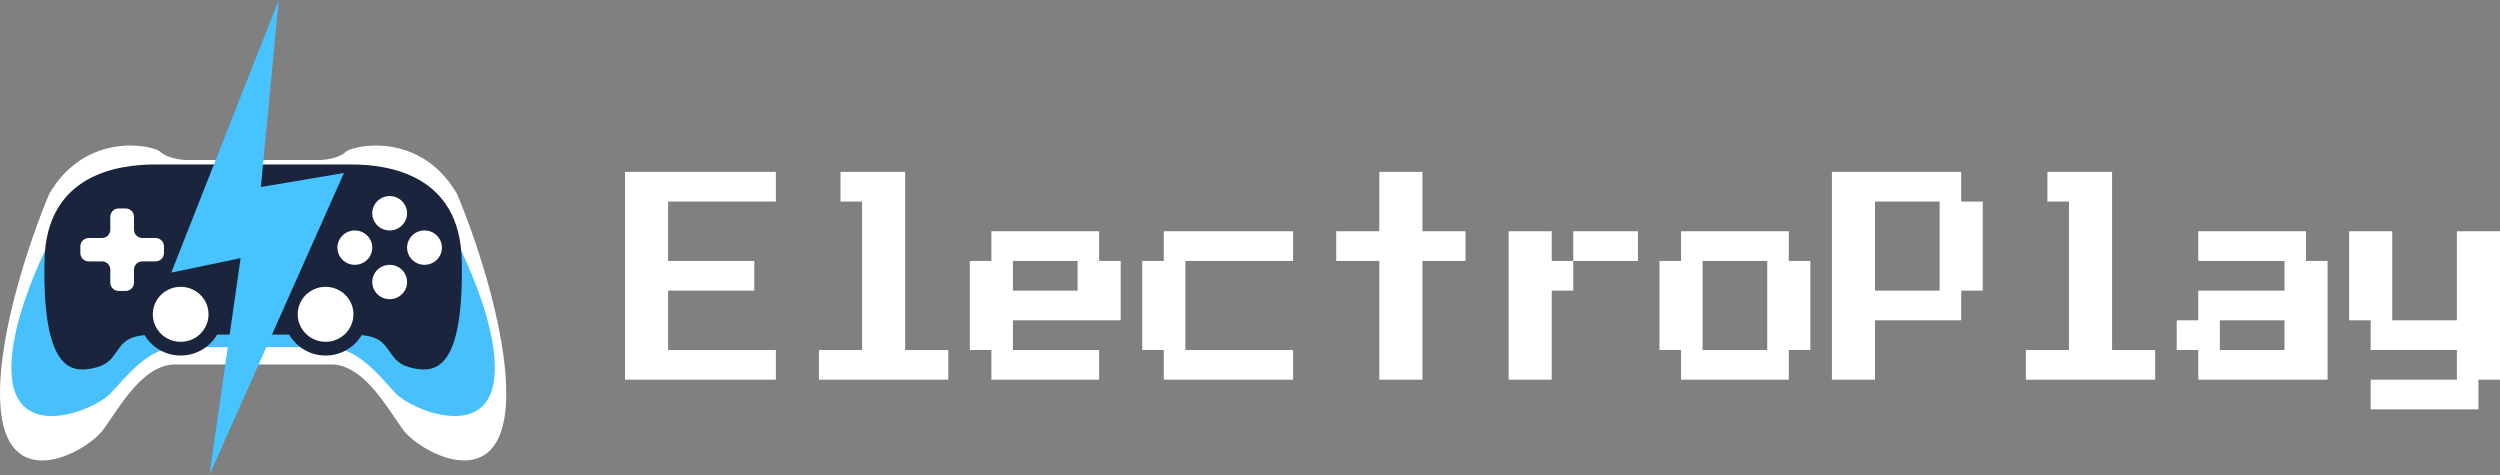<svg width="800" height="152" viewBox="0 0 800 152" fill="none" xmlns="http://www.w3.org/2000/svg">
<rect x="0" y="0" width="800" height="152" fill="#808080" stroke="none"/>
<path d="M758.621 131V121.5H786.207V112H758.621V102.5H751.724V74H765.517V102.5H786.207V74H800V121.5H793.103V131H758.621Z" fill="white"/>
<path d="M703.448 121.5V112H696.552V102.5H703.448V93H731.035V83.5H703.448V74H737.931V83.5H744.828V121.5H703.448ZM710.345 112H731.035V102.5H710.345V112Z" fill="white"/>
<path d="M648.276 121.5V112H662.069V64.5H655.172V55H675.862V112H689.655V121.5H648.276Z" fill="white"/>
<path d="M586.207 121.5V55H627.586V64.5H634.483V93H627.586V102.5H600V121.5H586.207ZM600 93H620.69V64.5H600V93Z" fill="white"/>
<path d="M537.931 121.5V112H531.034V83.5H537.931V74H572.414V83.5H579.31V112H572.414V121.5H537.931ZM544.828 112H565.517V83.5H544.828V112Z" fill="white"/>
<path d="M496.552 83.5H503.448V93H496.552V121.5H482.759V74H496.552V83.5ZM524.138 74V83.5H503.448V74H524.138Z" fill="white"/>
<path d="M441.379 121.5V83.5H427.586V74H441.379V55H455.172V74H468.965V83.5H455.172V121.5H441.379Z" fill="white"/>
<path d="M372.414 121.5V112H365.517V83.5H372.414V74H413.793V83.5H379.31V112H413.793V121.5H372.414Z" fill="white"/>
<path d="M317.241 121.5V112H310.345V83.5H317.241V74H351.724V83.5H358.621V102.5H324.138V112H351.724V121.5H317.241ZM324.138 93H344.827V83.5H324.138V93Z" fill="white"/>
<path d="M262.069 121.5V112H275.862V64.5H268.965V55H289.655V112H303.448V121.5H262.069Z" fill="white"/>
<path d="M200 121.5V55H248.276V64.5H213.793V83.5H241.379V93H213.793V112H248.276V121.5H200Z" fill="white"/>
<g clip-path="url(#clip0_25_1577)">
<path fill-rule="evenodd" clip-rule="evenodd" d="M81 51.2H59.153C57.333 51.089 53.246 50.429 51.462 48.67C49.233 46.471 27.609 41.741 15.794 61.977C9.663 76.347 -2.018 110.411 0.3 131.702C3.198 158.317 28.055 144.459 33.182 137.311C33.917 136.286 34.7 135.131 35.532 133.903C40.505 126.563 47.231 116.636 55.921 116.636H81H106.079C114.769 116.636 121.495 126.563 126.468 133.903C127.3 135.131 128.083 136.286 128.818 137.311C133.945 144.459 158.802 158.317 161.7 131.702C164.018 110.411 152.337 76.347 146.206 61.977C134.391 41.741 112.767 46.471 110.538 48.67C108.754 50.429 104.668 51.089 102.847 51.2H81Z" fill="white"/>
<path fill-rule="evenodd" clip-rule="evenodd" d="M81 64.109H60.136C58.397 64.03 54.494 63.556 52.791 62.293C50.662 60.714 30.011 57.319 18.727 71.846C12.872 82.162 1.717 106.616 3.931 121.901C6.698 141.006 30.437 131.059 35.333 125.927C36.035 125.192 36.783 124.362 37.578 123.48C42.327 118.211 48.75 111.084 57.049 111.084H81H104.951C113.249 111.084 119.673 118.211 124.422 123.48C125.217 124.362 125.965 125.192 126.667 125.927C131.563 131.059 155.302 141.006 158.069 121.901C160.283 106.616 149.127 82.162 143.273 71.846C131.989 57.319 111.338 60.714 109.209 62.293C107.506 63.556 103.603 64.03 101.864 64.109H81Z" fill="#48C0FB"/>
<path fill-rule="evenodd" clip-rule="evenodd" d="M81 52.629H49.679C38.086 52.629 14.768 55.62 14.233 83.422C13.564 118.175 22.614 119.131 29.169 117.955C34.191 117.054 35.623 114.973 37.201 112.678C37.55 112.171 37.906 111.654 38.309 111.137C40.723 108.041 43.325 107.067 50.793 107.067H81V52.629ZM81 52.629H112.321C123.914 52.629 147.232 55.62 147.767 83.422C148.436 118.175 139.386 119.131 132.831 117.955C127.809 117.054 126.377 114.973 124.799 112.678C124.45 112.171 124.094 111.654 123.691 111.137C121.277 108.041 118.675 107.067 111.207 107.067H81V52.629Z" fill="#1A243D"/>
<path fill-rule="evenodd" clip-rule="evenodd" d="M42.879 69.365C42.879 67.897 41.687 66.706 40.216 66.706H37.963C36.492 66.706 35.3 67.897 35.3 69.365V73.505C35.3 74.974 34.108 76.164 32.637 76.164H28.377C26.906 76.164 25.714 77.355 25.714 78.823V80.983C25.714 82.452 26.906 83.642 28.377 83.642H32.637C34.108 83.642 35.3 84.833 35.3 86.301V90.442C35.3 91.91 36.492 93.1 37.963 93.1H40.216C41.687 93.1 42.879 91.91 42.879 90.442V86.301C42.879 84.833 44.072 83.642 45.542 83.642H49.802C51.273 83.642 52.465 82.452 52.465 80.983V78.823C52.465 77.355 51.273 76.164 49.802 76.164H45.542C44.072 76.164 42.879 74.974 42.879 73.505V69.365Z" fill="white"/>
<path fill-rule="evenodd" clip-rule="evenodd" d="M124.694 73.745C127.772 73.745 130.267 71.283 130.267 68.246C130.267 65.209 127.772 62.747 124.694 62.747C121.616 62.747 119.121 65.209 119.121 68.246C119.121 71.283 121.616 73.745 124.694 73.745ZM130.267 79.243C130.267 82.28 132.762 84.742 135.84 84.742C138.918 84.742 141.413 82.28 141.413 79.243C141.413 76.207 138.918 73.745 135.84 73.745C132.762 73.745 130.267 76.207 130.267 79.243ZM130.267 90.241C130.267 93.278 127.772 95.74 124.694 95.74C121.616 95.74 119.121 93.278 119.121 90.241C119.121 87.204 121.616 84.742 124.694 84.742C127.772 84.742 130.267 87.204 130.267 90.241ZM107.974 79.243C107.974 82.28 110.469 84.742 113.547 84.742C116.625 84.742 119.121 82.28 119.121 79.243C119.121 76.207 116.625 73.745 113.547 73.745C110.469 73.745 107.974 76.207 107.974 79.243Z" fill="white"/>
<path d="M57.815 113.776C65.203 113.776 71.191 107.868 71.191 100.579C71.191 93.29 65.203 87.382 57.815 87.382C50.428 87.382 44.44 93.29 44.44 100.579C44.44 107.868 50.428 113.776 57.815 113.776Z" fill="#1A243D"/>
<path d="M57.815 109.377C62.74 109.377 66.732 105.438 66.732 100.579C66.732 95.72 62.74 91.781 57.815 91.781C52.891 91.781 48.898 95.72 48.898 100.579C48.898 105.438 52.891 109.377 57.815 109.377Z" fill="white"/>
<path d="M104.185 113.776C111.572 113.776 117.56 107.868 117.56 100.579C117.56 93.29 111.572 87.382 104.185 87.382C96.797 87.382 90.809 93.29 90.809 100.579C90.809 107.868 96.797 113.776 104.185 113.776Z" fill="#1A243D"/>
<path d="M104.184 109.377C109.109 109.377 113.102 105.438 113.102 100.579C113.102 95.72 109.109 91.781 104.184 91.781C99.26 91.781 95.267 95.72 95.267 100.579C95.267 105.438 99.26 109.377 104.184 109.377Z" fill="white"/>
<path d="M54.814 87.23L89.203 0L83.471 59.844L110.071 55.352L67.011 152L77.005 82.593L54.814 87.23Z" fill="#47C3FF"/>
</g>
<defs>
<clipPath id="clip0_25_1577">
<rect width="162" height="152" fill="white"/>
</clipPath>
</defs>
</svg>
